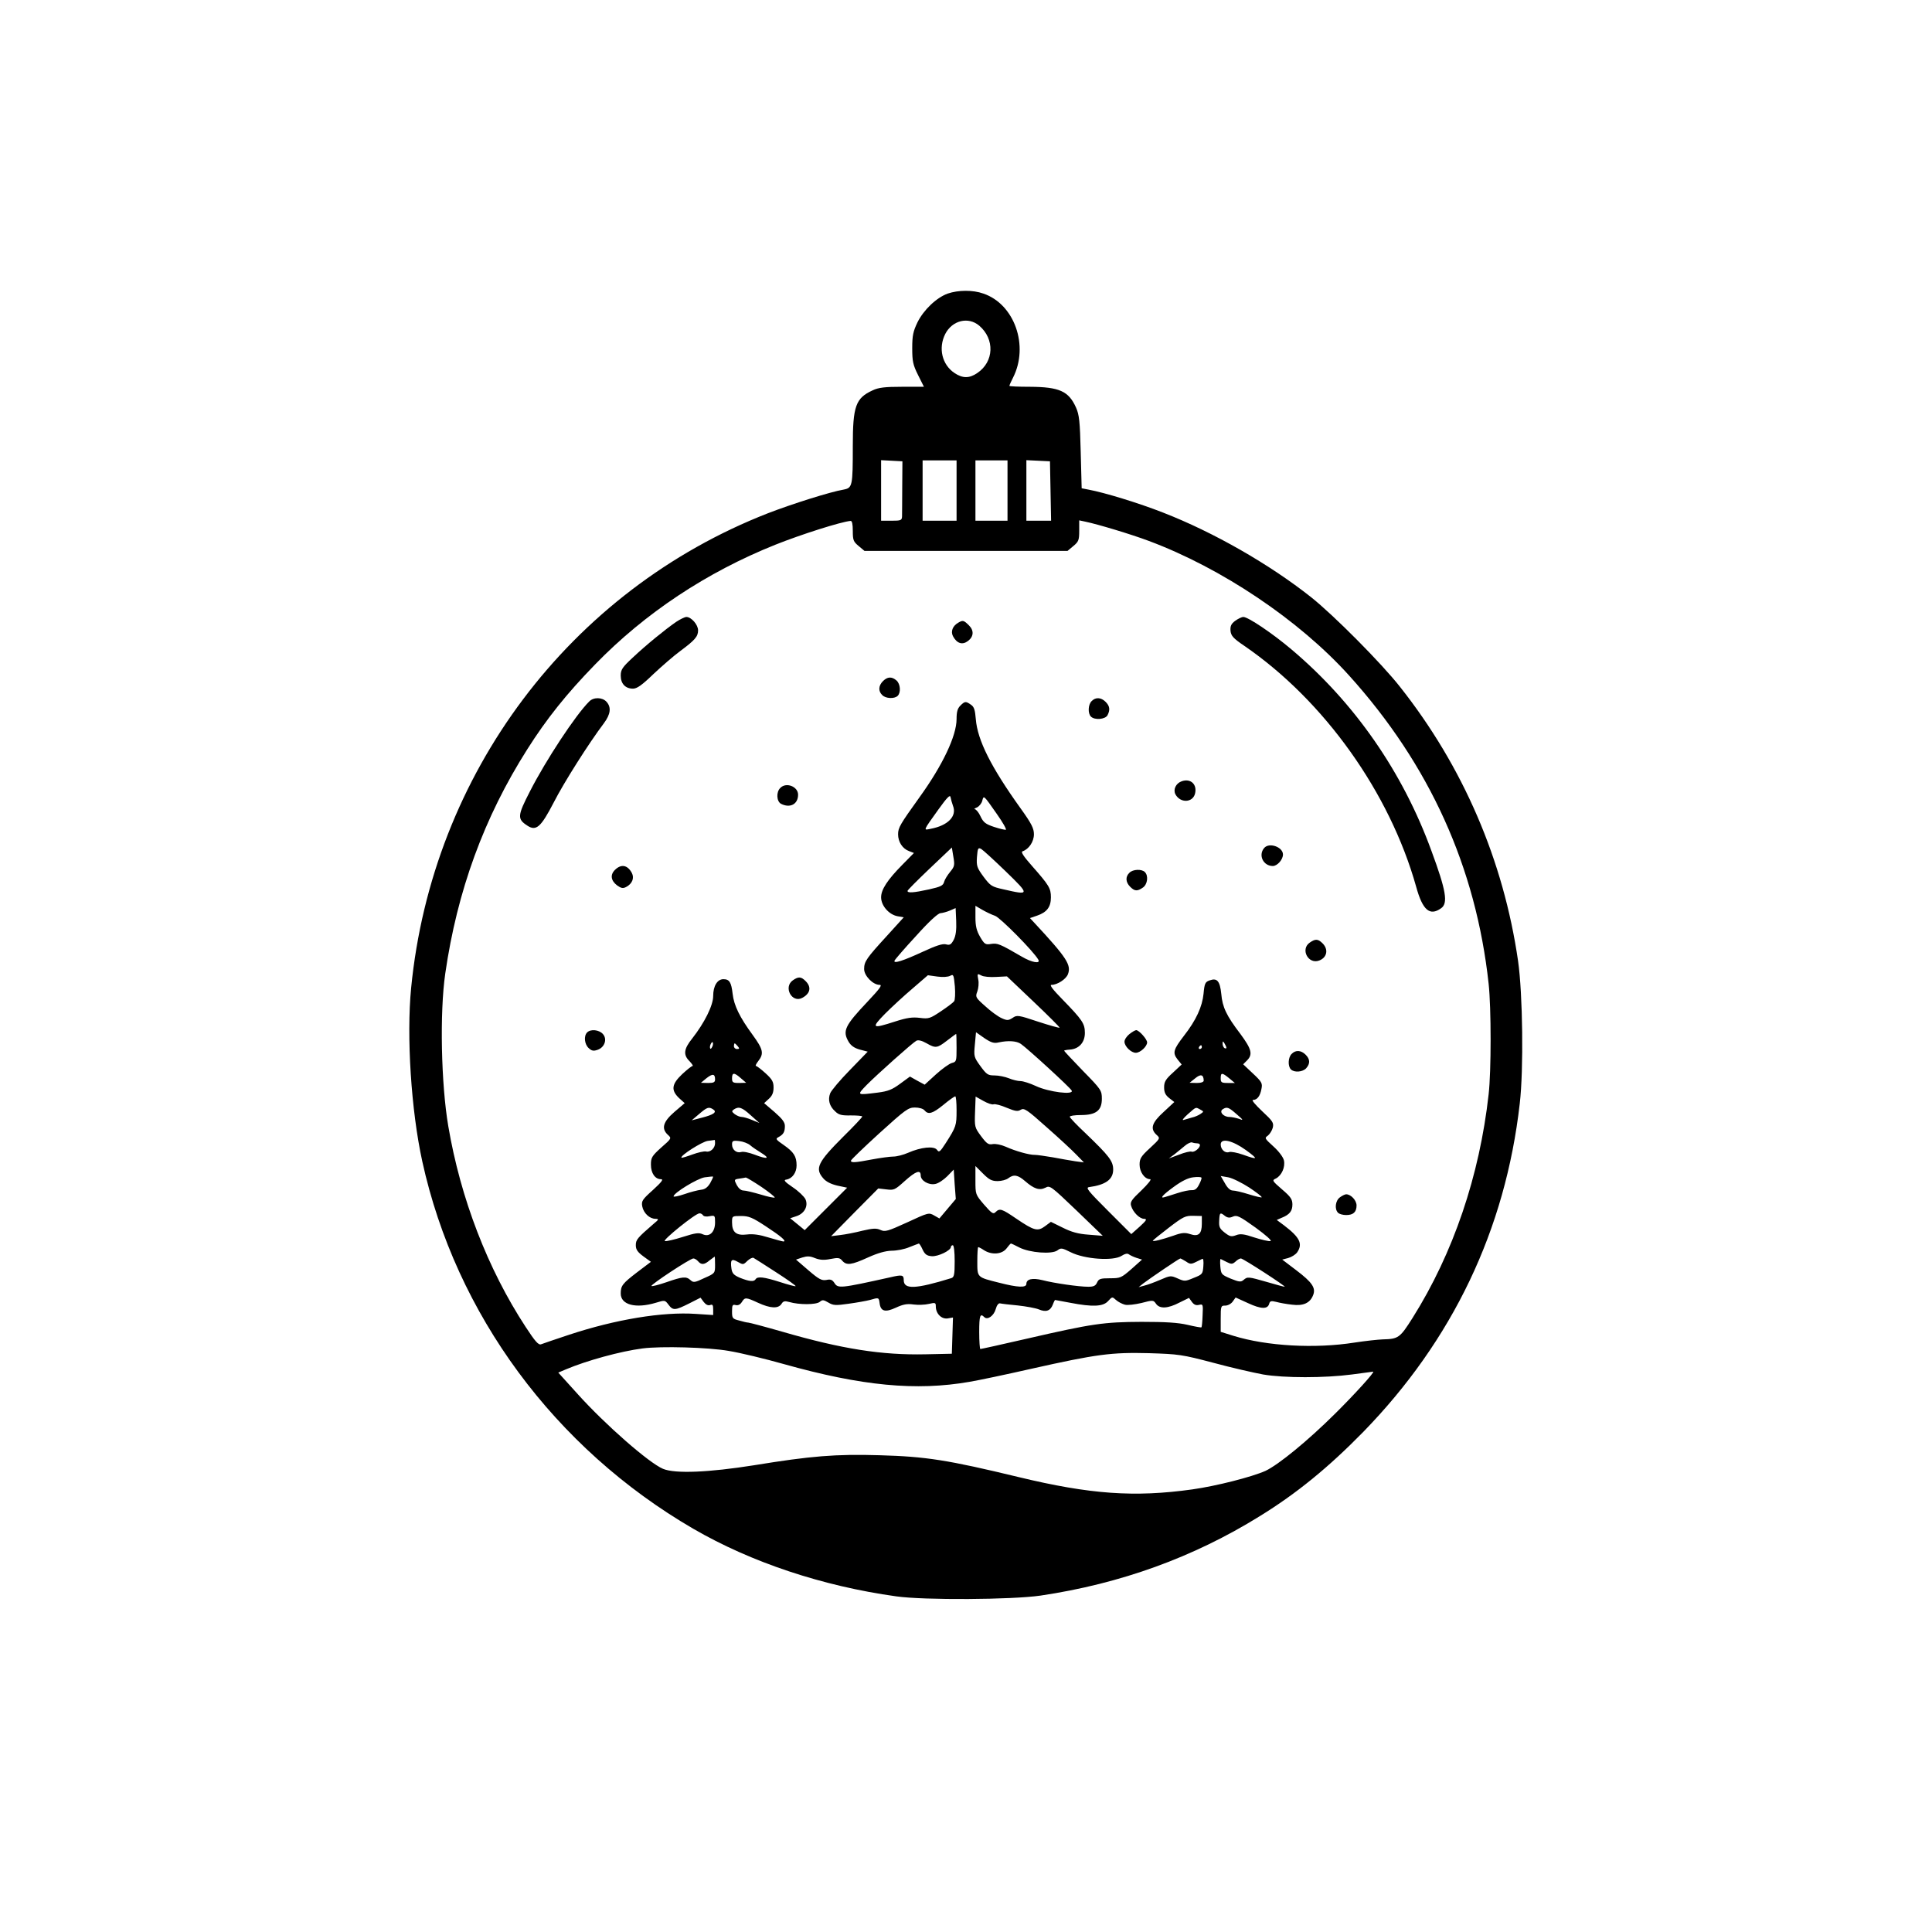 <?xml version="1.0" standalone="no"?>
<!DOCTYPE svg PUBLIC "-//W3C//DTD SVG 20010904//EN"
 "http://www.w3.org/TR/2001/REC-SVG-20010904/DTD/svg10.dtd">
<svg version="1.0" xmlns="http://www.w3.org/2000/svg"
 width="1024pt" height="1024pt" viewBox="0 0 1024 1024"
 preserveAspectRatio="xMidYMid meet">
<g transform="translate(0,1024) scale(0.1,-0.1)"
fill="#000000" stroke="none">
<path d="M5023 8684 c-60 -22 -127 -86 -160 -152 -23 -48 -28 -70 -28 -137 0
-70 4 -89 31 -143 l31 -62 -116 0 c-91 0 -125 -4 -156 -19 -90 -41 -105 -84
-105 -294 0 -214 -2 -223 -49 -232 -71 -12 -273 -76 -400 -125 -1051 -410
-1781 -1381 -1892 -2517 -25 -257 0 -648 59 -918 178 -811 702 -1521 1437
-1948 307 -178 686 -304 1075 -358 148 -21 614 -18 765 4 424 63 811 203 1162
421 195 120 365 259 549 447 473 486 753 1071 829 1740 21 179 16 582 -9 756
-77 532 -291 1030 -626 1453 -99 126 -352 380 -470 474 -222 176 -518 345
-785 449 -130 51 -310 106 -396 122 l-36 7 -5 191 c-4 164 -8 199 -25 237 -39
87 -88 109 -245 110 -60 0 -108 2 -108 5 0 3 8 22 19 43 86 169 8 390 -157
446 -56 20 -133 19 -189 0z m167 -170 c83 -71 79 -191 -10 -251 -42 -29 -78
-29 -121 0 -66 44 -87 132 -49 207 37 72 122 93 180 44z m-408 -854 c0 -74 -1
-145 -1 -157 -1 -21 -6 -23 -56 -23 l-55 0 0 160 0 161 57 -3 56 -3 -1 -135z
m288 -20 l0 -160 -90 0 -90 0 0 160 0 160 90 0 90 0 0 -160z m270 0 l0 -160
-85 0 -85 0 0 160 0 160 85 0 85 0 0 -160z m228 -2 l3 -158 -65 0 -66 0 0 160
0 161 63 -3 62 -3 3 -157z m-1048 -212 c0 -48 3 -57 31 -80 l31 -26 538 0 538
0 31 26 c28 23 31 32 31 81 l0 55 33 -7 c67 -14 243 -67 336 -102 386 -144
797 -420 1062 -714 426 -472 672 -1016 739 -1633 14 -128 14 -464 0 -586 -48
-431 -187 -842 -403 -1185 -67 -106 -75 -112 -158 -114 -25 -1 -92 -8 -150
-17 -209 -33 -464 -19 -642 36 l-67 21 0 69 c0 68 1 70 24 70 14 0 32 10 40
22 l15 21 66 -30 c69 -32 104 -33 112 -3 4 15 11 16 36 10 18 -5 56 -12 85
-15 60 -8 96 9 112 51 15 38 -6 68 -89 131 l-75 57 31 8 c18 5 39 18 48 30 31
45 15 79 -69 143 l-39 29 25 11 c43 17 58 36 58 71 0 27 -9 41 -55 80 -53 46
-54 48 -32 58 30 16 50 60 42 96 -4 17 -27 48 -56 74 -46 42 -48 44 -29 57 10
8 22 27 26 42 6 26 0 35 -57 88 -37 35 -57 59 -48 59 22 0 38 20 45 59 6 29 2
37 -45 81 l-52 49 20 20 c32 32 25 60 -34 140 -75 98 -96 143 -102 213 -7 68
-22 86 -61 72 -24 -8 -28 -16 -33 -71 -7 -69 -39 -140 -104 -223 -56 -73 -61
-90 -34 -125 l22 -27 -46 -43 c-39 -35 -47 -49 -47 -78 0 -27 7 -41 27 -57
l27 -21 -57 -53 c-63 -57 -72 -89 -37 -121 20 -18 20 -19 -35 -70 -48 -44 -55
-56 -55 -88 0 -39 27 -77 56 -77 9 0 -11 -25 -46 -59 -53 -50 -61 -62 -55 -82
10 -34 45 -69 69 -69 17 -1 13 -8 -23 -41 l-45 -40 -123 123 c-106 106 -120
123 -101 126 89 12 128 41 128 93 0 45 -21 72 -147 193 -46 43 -83 82 -83 87
0 5 26 9 59 9 80 0 111 24 111 86 0 44 -3 49 -100 148 -55 57 -100 105 -100
107 0 2 14 5 32 6 47 4 78 38 78 88 0 50 -13 69 -119 178 -51 52 -70 77 -58
77 31 0 77 30 87 56 19 49 -5 87 -176 271 l-25 27 38 13 c52 18 73 46 73 97 0
48 -10 64 -99 165 -46 52 -62 76 -51 79 33 11 60 51 60 90 0 31 -12 56 -71
138 -157 219 -228 361 -237 472 -4 49 -9 66 -26 77 -27 19 -32 19 -56 -5 -15
-15 -20 -33 -20 -71 0 -89 -74 -245 -196 -414 -104 -145 -114 -162 -114 -197
0 -40 23 -76 58 -89 l26 -10 -61 -62 c-80 -81 -113 -132 -113 -173 0 -44 41
-91 86 -100 l34 -6 -88 -97 c-109 -119 -122 -137 -122 -177 0 -36 47 -84 82
-84 16 0 1 -20 -62 -87 -123 -130 -136 -157 -102 -215 12 -20 30 -33 59 -41
l42 -11 -94 -97 c-53 -54 -100 -110 -105 -124 -13 -34 -4 -68 26 -95 19 -19
34 -23 84 -22 33 0 60 -2 60 -6 0 -4 -45 -52 -101 -107 -135 -135 -151 -168
-106 -220 15 -18 41 -31 75 -39 l52 -11 -113 -113 -112 -112 -39 32 -38 31 33
11 c43 14 64 54 48 90 -7 14 -37 43 -67 63 -44 30 -51 39 -34 41 31 5 54 37
54 75 0 48 -15 71 -68 108 -42 29 -45 33 -28 42 26 14 34 27 34 59 0 20 -14
38 -55 74 l-55 47 25 23 c18 16 25 33 25 60 0 30 -7 43 -42 75 -24 22 -47 39
-51 39 -5 0 1 12 12 26 31 40 26 62 -30 139 -69 94 -99 156 -106 218 -7 61
-17 77 -49 77 -32 0 -54 -36 -54 -89 0 -50 -46 -142 -111 -225 -45 -56 -49
-87 -14 -121 13 -14 20 -25 16 -25 -5 0 -29 -19 -55 -43 -56 -53 -61 -85 -17
-127 l30 -27 -55 -47 c-60 -52 -70 -88 -34 -121 20 -18 20 -19 -35 -67 -50
-45 -55 -54 -55 -91 0 -45 22 -77 53 -77 15 0 5 -14 -42 -57 -57 -51 -62 -59
-57 -87 7 -36 39 -66 70 -66 19 -1 19 -3 -9 -26 -88 -76 -95 -85 -95 -114 0
-23 9 -36 40 -59 l40 -29 -74 -56 c-77 -59 -86 -71 -86 -112 0 -60 79 -81 186
-49 48 15 49 14 67 -10 24 -32 35 -31 109 6 l61 31 17 -23 c11 -14 23 -20 34
-16 13 5 16 0 16 -24 l0 -29 -92 6 c-176 12 -425 -29 -673 -111 -71 -24 -138
-46 -147 -50 -14 -5 -31 14 -82 92 -201 307 -345 681 -410 1064 -38 223 -46
602 -16 809 63 437 205 827 435 1189 102 161 208 294 359 449 264 272 591 489
956 635 138 55 346 121 398 126 8 1 12 -16 12 -53z m531 -1457 c22 -55 -27
-105 -119 -122 -39 -8 -41 -13 42 103 46 64 62 80 64 65 2 -11 8 -32 13 -46z
m233 -44 c31 -44 52 -81 47 -83 -4 -1 -32 5 -62 15 -45 15 -57 24 -72 56 -9
20 -23 37 -30 38 -6 0 -2 4 10 9 12 5 25 21 29 35 8 31 6 33 78 -70z m-248
-306 c-14 -17 -29 -41 -32 -53 -5 -20 -18 -26 -80 -40 -82 -18 -114 -20 -114
-8 0 4 53 57 117 118 l118 112 8 -49 c8 -45 6 -52 -17 -80z m296 1 c127 -123
126 -126 -12 -94 -64 14 -70 18 -107 67 -35 48 -38 57 -35 104 4 48 6 52 23
43 10 -6 69 -60 131 -120z m-58 -234 c28 -10 204 -188 229 -232 14 -24 -34
-16 -88 16 -117 68 -128 72 -162 67 -30 -5 -35 -2 -58 37 -19 33 -25 57 -25
104 l0 61 36 -21 c19 -11 50 -26 68 -32z m-219 -127 c-14 -26 -21 -30 -42 -24
-18 4 -52 -7 -121 -39 -106 -49 -157 -65 -151 -48 2 6 53 65 114 131 69 77
117 121 130 121 11 1 34 7 50 14 l30 13 3 -68 c2 -48 -2 -78 -13 -100z m2
-326 c-5 -7 -37 -31 -70 -53 -57 -38 -64 -41 -111 -35 -40 5 -69 1 -131 -19
-124 -40 -129 -36 -55 40 36 36 102 97 147 135 l81 70 50 -7 c29 -4 57 -2 68
4 18 10 19 5 25 -56 3 -37 1 -73 -4 -79z m222 129 l58 3 141 -134 c78 -74 140
-136 138 -138 -2 -2 -53 12 -114 32 -105 35 -112 36 -135 20 -22 -14 -29 -15
-59 -1 -18 8 -57 36 -86 63 -52 46 -53 49 -42 78 6 16 9 45 5 63 -6 32 -5 33
16 22 11 -7 47 -10 78 -8z m14 -347 c51 11 95 8 118 -8 37 -26 261 -231 269
-247 14 -25 -122 -8 -190 24 -30 14 -67 26 -81 26 -15 0 -43 7 -62 15 -20 8
-54 15 -76 15 -35 0 -42 5 -75 50 -34 47 -35 51 -29 114 l6 65 44 -31 c36 -24
51 -29 76 -23z m-223 -29 c0 -71 -1 -74 -25 -80 -14 -4 -52 -31 -85 -61 l-59
-54 -39 21 -39 22 -52 -38 c-42 -31 -64 -40 -119 -47 -113 -14 -112 -15 -57
42 57 57 239 220 262 233 10 5 28 1 53 -13 49 -28 57 -27 110 14 25 19 46 35
48 35 1 0 2 -33 2 -74z m-1294 8 c-4 -9 -9 -15 -11 -12 -3 3 -3 13 1 22 4 9 9
15 11 12 3 -3 3 -13 -1 -22z m2724 -7 c0 -5 -4 -5 -10 -2 -5 3 -10 14 -10 23
0 15 2 15 10 2 5 -8 10 -19 10 -23z m-2590 8 c10 -12 10 -15 -4 -15 -9 0 -16
7 -16 15 0 8 2 15 4 15 2 0 9 -7 16 -15z m2460 -5 c0 -5 -5 -10 -11 -10 -5 0
-7 5 -4 10 3 6 8 10 11 10 2 0 4 -4 4 -10z m-2580 -171 c0 -15 -7 -19 -37 -19
l-38 1 29 24 c33 26 46 24 46 -6z m137 6 l28 -24 -37 -1 c-34 0 -38 3 -38 25
0 31 11 32 47 0z m2453 -12 c0 -8 -14 -13 -37 -13 l-38 1 30 24 c29 24 44 20
45 -12z m135 12 l30 -25 -37 0 c-34 0 -38 3 -38 25 0 31 7 31 45 0z m-1445
-171 c0 -79 -2 -86 -57 -172 -31 -48 -36 -52 -47 -36 -16 21 -85 14 -153 -16
-25 -11 -60 -20 -78 -20 -18 0 -69 -7 -112 -15 -89 -17 -113 -19 -113 -7 0 5
68 70 150 145 139 126 154 137 189 137 22 0 44 -6 51 -15 20 -24 42 -18 100
29 30 25 58 45 63 45 4 1 7 -33 7 -75z m196 33 c8 3 39 -5 69 -18 46 -19 60
-21 75 -11 18 11 33 1 137 -92 65 -57 136 -123 158 -146 l40 -41 -45 6 c-25 4
-79 13 -120 21 -41 7 -84 13 -95 13 -28 -1 -103 20 -154 43 -25 11 -55 17 -70
14 -22 -4 -31 2 -61 42 -34 46 -35 49 -32 129 l3 81 41 -23 c23 -13 47 -21 54
-18z m-1486 -27 c22 -14 3 -28 -60 -44 l-54 -14 40 34 c42 36 51 39 74 24z
m200 -32 l45 -40 -39 16 c-21 9 -46 16 -55 16 -10 0 -26 7 -37 15 -16 13 -17
16 -4 25 26 17 43 11 90 -32z m2382 31 c19 -10 19 -11 1 -23 -10 -7 -30 -16
-45 -19 -14 -4 -34 -10 -45 -13 -10 -3 0 10 22 30 47 41 41 39 67 25z m193
-25 c36 -31 37 -34 12 -24 -16 5 -39 10 -51 10 -32 0 -56 28 -35 41 22 14 31
11 74 -27z m-2765 -153 c0 -27 -26 -50 -48 -44 -10 2 -42 -5 -72 -16 -30 -11
-56 -19 -58 -17 -9 10 109 85 139 89 19 2 35 5 37 5 1 1 2 -7 2 -17z m185 -10
c11 -10 38 -28 59 -41 51 -31 33 -36 -34 -10 -29 11 -61 18 -72 14 -24 -7 -48
12 -48 40 0 19 4 22 38 18 20 -2 46 -12 57 -21z m2629 -27 c67 -49 65 -53 -16
-24 -31 11 -64 17 -73 14 -21 -8 -45 13 -45 40 0 36 62 22 134 -30z m-258 36
c8 0 14 -4 14 -9 0 -16 -30 -40 -44 -35 -7 3 -37 -4 -67 -16 l-54 -20 30 22
c16 13 41 33 55 45 14 12 31 20 38 18 8 -3 20 -5 28 -5z m-1058 -200 c20 0 46
7 56 15 29 22 51 18 89 -15 47 -41 76 -51 108 -35 24 13 29 9 165 -121 l139
-134 -75 6 c-56 4 -91 14 -137 37 l-63 31 -31 -23 c-39 -29 -58 -24 -151 39
-79 54 -89 57 -111 36 -12 -13 -20 -8 -61 39 -46 54 -46 54 -46 129 l0 76 40
-40 c33 -33 47 -40 78 -40z m-266 -147 l-43 -51 -28 16 c-28 16 -31 15 -143
-37 -103 -47 -117 -51 -141 -40 -22 10 -40 9 -96 -4 -39 -10 -91 -20 -118 -23
l-48 -6 125 127 125 126 43 -5 c40 -5 45 -3 97 44 59 53 85 62 85 30 0 -28 43
-53 78 -45 16 3 44 22 63 41 l34 35 5 -78 6 -78 -44 -52z m-1258 136 c-14 -23
-28 -33 -49 -35 -16 -2 -56 -12 -87 -23 -32 -11 -58 -16 -58 -12 0 18 126 95
165 101 22 3 42 5 44 4 2 -2 -5 -17 -15 -35z m2591 -8 c-11 -22 -22 -30 -38
-29 -12 1 -47 -6 -77 -16 -30 -10 -61 -19 -67 -21 -29 -9 -9 13 49 55 41 30
75 47 102 50 23 3 42 2 44 -2 2 -4 -4 -20 -13 -37z m266 -15 c39 -26 69 -49
66 -52 -2 -2 -33 5 -68 16 -35 11 -73 20 -85 20 -13 0 -28 13 -42 39 l-22 38
40 -7 c22 -4 72 -29 111 -54z m-2585 3 c41 -28 73 -54 70 -56 -3 -3 -36 4 -75
16 -38 11 -78 21 -90 21 -13 0 -26 11 -36 29 -15 29 -14 30 13 34 15 2 31 5
35 6 4 0 41 -22 83 -50z m-310 -150 c3 -6 19 -9 35 -5 28 5 29 4 29 -33 0 -51
-29 -79 -65 -63 -21 10 -40 7 -106 -14 -44 -14 -87 -24 -95 -22 -16 3 162 147
183 147 6 1 15 -4 19 -10z m2767 -4 c14 -10 25 -11 42 -3 21 9 35 2 119 -58
56 -41 89 -70 80 -72 -9 -2 -47 7 -85 19 -56 19 -76 21 -98 12 -25 -9 -33 -7
-60 14 -27 21 -31 31 -29 64 2 43 5 45 31 24z m-2435 -54 c81 -53 114 -81 94
-81 -5 0 -41 10 -78 21 -48 15 -83 20 -115 16 -56 -7 -79 11 -79 64 0 34 0 34
48 34 41 0 60 -8 130 -54z m2312 13 c0 -54 -18 -70 -62 -55 -27 9 -44 8 -88
-8 -64 -22 -110 -33 -110 -27 0 2 38 33 85 69 77 59 88 64 130 63 l45 -1 0
-41z m-1480 -137 c12 -25 22 -33 48 -35 33 -3 102 30 102 49 0 5 5 9 10 9 6 0
10 -35 10 -84 0 -72 -3 -85 -17 -90 -191 -59 -253 -61 -253 -11 0 28 -8 30
-72 15 -266 -59 -277 -60 -296 -29 -11 16 -20 20 -42 15 -25 -4 -39 3 -95 51
l-66 57 33 11 c26 8 41 8 67 -3 26 -10 47 -12 82 -5 41 8 50 7 63 -9 23 -26
48 -23 136 17 53 24 93 35 126 36 27 0 69 8 94 19 25 10 47 18 50 19 3 0 12
-14 20 -32z m513 11 c55 -28 173 -37 202 -15 18 14 24 13 70 -10 73 -37 226
-48 270 -19 17 11 30 14 38 8 7 -5 25 -14 41 -19 l29 -9 -56 -50 c-54 -47 -59
-49 -114 -49 -51 0 -59 -3 -68 -22 -8 -18 -18 -23 -47 -23 -50 0 -182 19 -243
35 -53 13 -85 6 -85 -20 0 -21 -46 -19 -143 6 -120 30 -117 27 -117 114 0 41
2 75 5 75 3 0 17 -7 30 -16 40 -26 94 -23 119 8 11 15 22 27 24 27 1 1 22 -9
45 -21z m-1613 -92 c0 -44 0 -45 -57 -70 -50 -24 -58 -25 -73 -11 -23 21 -42
19 -128 -11 -41 -14 -76 -23 -79 -20 -7 6 205 146 222 146 7 0 18 -7 25 -15
17 -20 33 -19 61 5 13 10 25 19 27 20 1 0 2 -20 2 -44z m323 -39 c59 -38 106
-71 104 -74 -2 -2 -40 8 -83 22 -85 27 -119 31 -129 15 -9 -15 -34 -12 -82 7
-33 14 -42 23 -46 48 -7 48 0 56 33 37 28 -16 30 -16 51 5 13 12 27 19 33 16
6 -3 60 -38 119 -76z m2173 57 c21 -15 28 -15 52 -3 15 7 31 15 35 17 5 2 7
-15 5 -39 -3 -41 -5 -44 -51 -62 -45 -19 -49 -19 -85 -3 -36 16 -39 16 -92 -7
-30 -13 -68 -27 -85 -31 l-30 -8 25 20 c37 28 190 132 196 132 2 0 16 -7 30
-16z m216 -3 c24 -12 30 -12 46 2 10 10 23 17 29 17 12 0 243 -150 232 -150
-4 0 -46 11 -93 25 -101 29 -104 29 -125 11 -14 -12 -23 -11 -68 7 -49 21 -51
23 -55 64 -2 24 -1 42 2 40 3 -1 17 -9 32 -16z m-540 -226 c14 -4 54 1 88 9
61 16 63 16 77 -4 19 -28 63 -26 124 6 l51 25 15 -21 c11 -15 22 -20 38 -16
21 5 22 3 19 -55 -1 -33 -4 -62 -6 -64 -2 -2 -35 4 -73 13 -51 12 -117 16
-245 16 -201 -1 -259 -9 -611 -90 -130 -30 -239 -54 -243 -54 -3 0 -6 41 -6
90 0 88 5 101 27 79 17 -17 51 7 61 44 5 19 15 31 22 29 8 -2 50 -7 94 -11 45
-5 95 -14 112 -21 38 -16 61 -8 74 25 5 14 11 25 12 25 2 0 38 -7 81 -15 119
-23 174 -20 200 9 22 24 22 24 42 6 11 -10 32 -21 47 -25z m-1944 10 c65 -30
107 -32 124 -6 9 15 17 17 42 10 51 -15 142 -15 161 1 14 12 20 11 46 -4 25
-15 38 -16 107 -6 44 6 94 15 113 20 47 14 47 13 51 -16 5 -45 30 -51 86 -25
39 18 60 22 94 17 23 -3 60 -2 81 3 34 8 37 7 37 -13 0 -38 29 -68 62 -64 l29
5 -3 -96 -3 -96 -140 -3 c-231 -5 -442 28 -756 119 -94 27 -177 49 -183 49 -6
0 -28 5 -48 11 -36 9 -38 12 -38 49 0 33 3 37 19 33 13 -3 24 2 33 16 16 26
21 26 86 -4z m-156 -255 c62 -10 194 -42 293 -70 413 -116 701 -143 983 -94
48 8 195 39 327 69 348 78 426 88 624 83 158 -5 175 -7 342 -51 96 -26 215
-53 264 -62 111 -19 326 -19 470 0 61 8 112 15 113 15 11 0 -98 -120 -201
-222 -145 -144 -300 -271 -370 -304 -72 -32 -259 -80 -387 -98 -307 -43 -543
-26 -920 65 -377 91 -491 109 -737 116 -235 7 -365 -4 -666 -53 -239 -38 -419
-46 -483 -19 -74 31 -305 233 -451 395 l-104 115 40 17 c111 47 290 96 406
111 98 13 350 6 457 -13z"/>
<path d="M3584 6944 c-57 -39 -160 -123 -231 -190 -55 -51 -63 -64 -63 -95 0
-43 25 -69 65 -69 21 0 47 18 109 78 45 42 108 97 141 121 78 58 95 77 95 110
0 30 -36 71 -62 71 -8 0 -33 -12 -54 -26z"/>
<path d="M6546 6949 c-21 -16 -26 -28 -24 -53 3 -26 14 -39 73 -79 423 -290
771 -778 911 -1277 34 -124 72 -157 132 -114 38 26 27 93 -51 304 -153 420
-409 787 -742 1068 -103 87 -230 172 -255 172 -9 0 -29 -10 -44 -21z"/>
<path d="M5078 6939 c-29 -17 -40 -46 -27 -71 21 -39 50 -48 80 -25 30 23 32
55 5 82 -28 28 -33 29 -58 14z"/>
<path d="M4680 6630 c-24 -24 -26 -53 -4 -74 18 -19 65 -21 82 -4 18 18 14 63
-6 81 -25 22 -48 21 -72 -3z"/>
<path d="M3123 6522 c-72 -71 -231 -313 -314 -476 -67 -130 -68 -147 -14 -182
47 -31 72 -8 140 123 54 106 186 314 266 420 35 47 40 84 14 113 -22 25 -69
26 -92 2z"/>
<path d="M5786 6524 c-19 -18 -21 -65 -4 -82 20 -20 76 -15 88 7 15 29 12 49
-10 71 -24 24 -53 26 -74 4z"/>
<path d="M6263 6099 c-31 -11 -46 -44 -33 -69 26 -48 92 -45 104 4 12 49 -24
82 -71 65z"/>
<path d="M4136 6064 c-23 -22 -20 -71 3 -84 48 -25 91 -3 91 48 0 43 -63 68
-94 36z"/>
<path d="M6700 5745 c-32 -38 -4 -95 46 -95 24 0 54 34 54 61 0 40 -74 66
-100 34z"/>
<path d="M3259 5629 c-26 -26 -21 -57 12 -82 21 -15 31 -17 48 -8 32 17 44 47
30 74 -23 43 -57 49 -90 16z"/>
<path d="M5986 5614 c-22 -21 -20 -50 4 -74 24 -24 38 -25 68 -4 24 17 30 62
10 82 -17 17 -64 15 -82 -4z"/>
<path d="M6942 5244 c-51 -35 -8 -117 50 -95 42 16 50 59 18 91 -24 24 -38 25
-68 4z"/>
<path d="M4202 5044 c-51 -36 -5 -122 50 -93 43 23 50 57 18 89 -24 24 -38 25
-68 4z"/>
<path d="M3112 4768 c-19 -19 -14 -63 8 -83 16 -15 26 -17 48 -9 37 13 52 57
27 84 -20 22 -64 27 -83 8z"/>
<path d="M5986 4759 c-14 -11 -26 -29 -26 -40 0 -25 35 -59 60 -59 24 0 60 34
60 55 0 17 -43 65 -58 65 -5 0 -21 -9 -36 -21z"/>
<path d="M6846 4654 c-19 -18 -21 -65 -4 -82 18 -18 63 -14 81 6 22 25 21 48
-3 72 -24 24 -53 26 -74 4z"/>
<path d="M7102 3894 c-24 -17 -30 -62 -10 -82 7 -7 26 -12 43 -12 38 0 55 16
55 51 0 27 -30 59 -55 59 -6 0 -21 -7 -33 -16z"/>
</g>
</svg>
